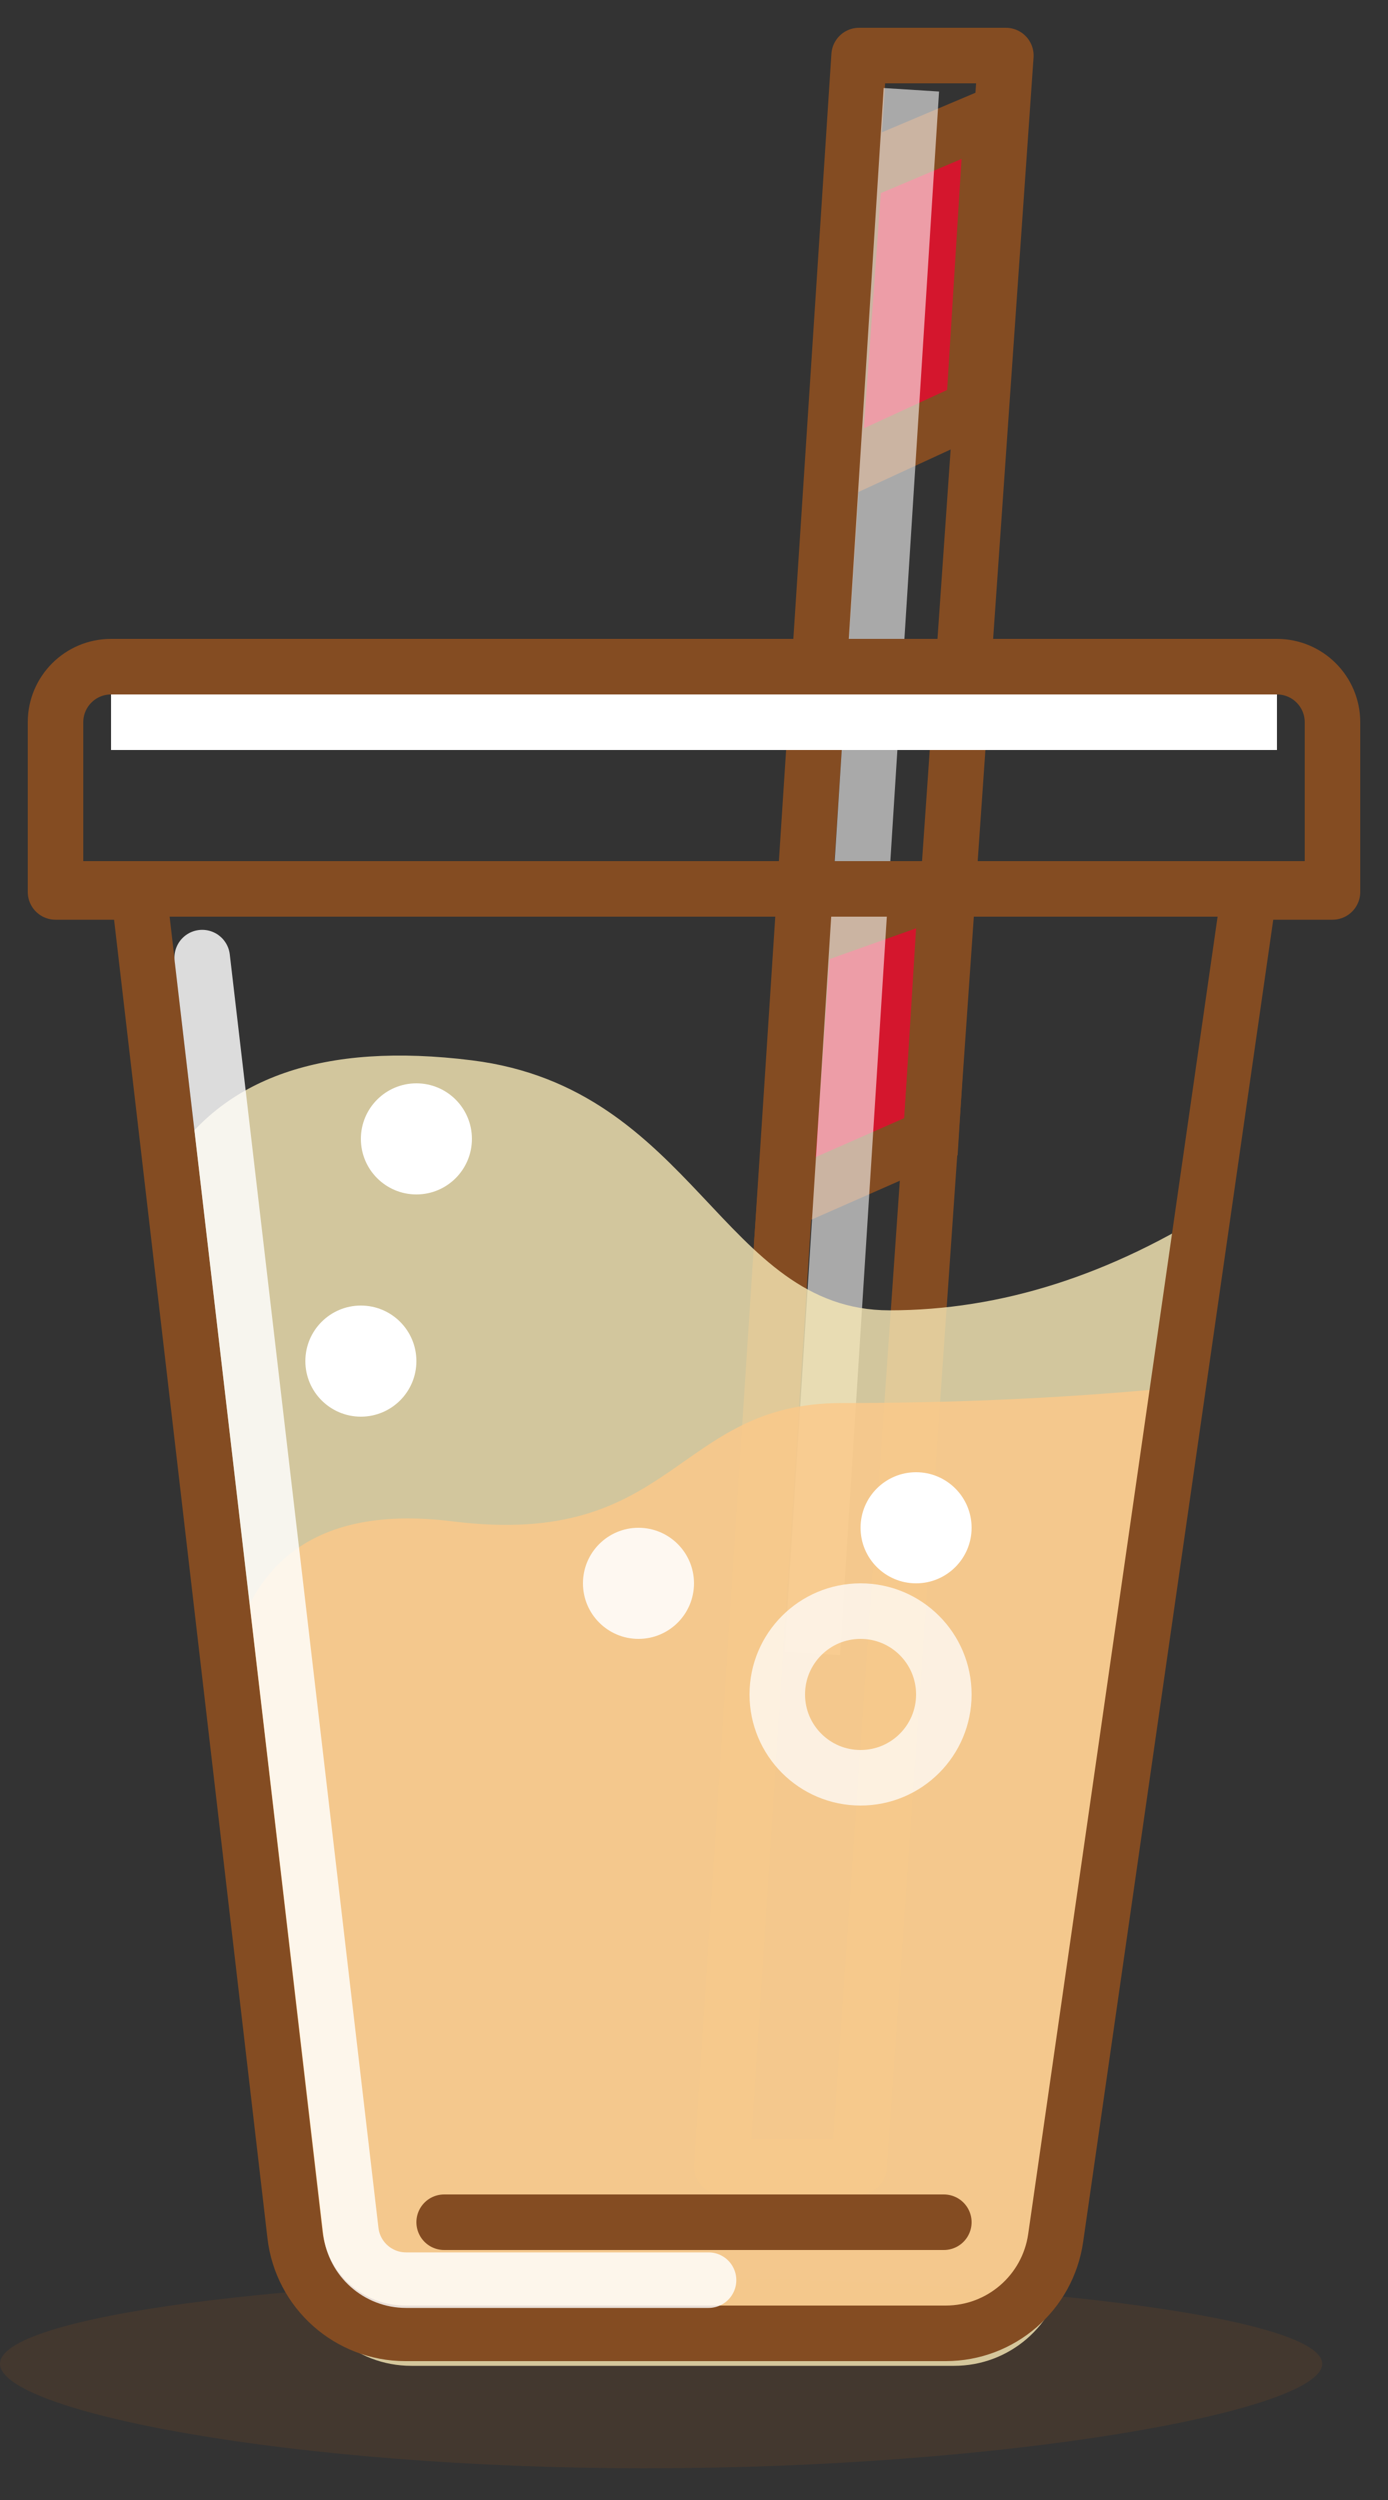 <?xml version="1.0" encoding="UTF-8"?>
<svg width="25px" height="45px" viewBox="0 0 25 45" version="1.1" xmlns="http://www.w3.org/2000/svg" xmlns:xlink="http://www.w3.org/1999/xlink">
    <rect x="0" y="0" width="25" height="45" fill="#333333" stroke="none"/>
    <!-- Generator: Sketch 64 (93537) - https://sketch.com -->
    <title>drinks</title>
    <desc>Created with Sketch.</desc>
    <g id="Page-1" stroke="none" stroke-width="1" fill="none" fill-rule="evenodd">
        <g id="drinks" transform="translate(-2, 0)">
            <polygon id="Path" points="0 0 28 0 28 44 0 44"></polygon>
            <polygon id="Path" stroke="#844C22" fill="#D4162D" fill-rule="nonzero" points="19.046 15.985 16.466 16.902 16.135 21.619 18.768 20.46"></polygon>
            <g id="Group" transform="translate(15, 1)">
                <polygon id="Path" stroke="#844C22" stroke-linecap="round" stroke-linejoin="round" points="2.474 38 5.117 0 2.474 0 0 38"></polygon>
                <ellipse id="Oval" cx="7.5" cy="10.314" rx="3.5" ry="3.8"></ellipse>
                <polygon id="Path" stroke="#844C22" fill="#D4162D" fill-rule="nonzero" points="4.868 1.086 2.388 2.135 2 7.518 4.54 6.348 4.85 1.378"></polygon>
                <line x1="3.415" y1="0.616" x2="1.632" y2="28.762" id="Path" stroke="#FFFFFF" opacity="0.579"></line>
            </g>
            <path d="M13.661,44.429 C20.101,44.429 25.815,43.404 25.815,42.549 C25.815,41.692 20.101,41 13.661,41 C7.221,41 2,41.693 2,42.548 C2,43.404 7.22,44.43 13.661,44.43 L13.661,44.429 Z" id="Path" fill-opacity="0.2" fill="#844C22" fill-rule="nonzero"></path>
            <line x1="3" y1="16" x2="26" y2="16" id="Path" stroke="#844C22"></line>
            <line x1="4" y1="13" x2="25" y2="13" id="Path" stroke="#FFFFFF"></line>
            <path d="M5,12.007 C5.04,12.002 5.08,12 5.121,12 M23.985,21.684 L21.168,40.875 C21.022,41.858 20.178,42.586 19.184,42.585 L9.409,42.585 C8.397,42.586 7.543,41.831 7.419,40.827 L5,21.001 C5.993,19.391 7.826,18.752 10.5,19.086 C14.511,19.586 15.013,23.586 18.021,23.586 C20.027,23.586 22.015,22.952 23.985,21.684 Z" id="Shape" fill="#F6E7B5" fill-rule="nonzero" opacity="0.812"></path>
            <path d="M22.91,25 L20.996,40.56 C20.85,41.543 20.006,42.271 19.012,42.27 L9.237,42.27 C8.225,42.271 7.371,41.516 7.247,40.512 L6,31.105 C6.096,28.292 7.481,27.052 10.156,27.385 C14.166,27.885 14.147,25.255 17.156,25.255 C19.161,25.255 21.08,25.17 22.911,25 L22.91,25 Z" id="Path" fill="#FBC889" fill-rule="nonzero" opacity="0.812"></path>
            <path d="M5,12.007 C5.04,12.002 5.08,12 5.121,12" id="Path" fill="#F6E7B5" fill-rule="nonzero"></path>
            <path d="M4,12 L25,12 C25.552,12 26,12.448 26,13 L26,16.055 L24.5,16.055 L21.014,40.285 C20.872,41.269 20.029,42 19.034,42 L9.301,42 C8.286,42 7.431,41.24 7.314,40.231 L4.5,16.055 L3,16.055 L3,13 C3,12.448 3.448,12 4,12 Z M10,40 L19,40" id="Shape" stroke="#844C22" stroke-linecap="round" stroke-linejoin="round"></path>
            <path d="M5.642,17.237 L8.32,40.16 C8.379,40.664 8.807,41.043 9.314,41.043 L14.762,41.043" id="Path" stroke="#FFFFFF" opacity="0.826" stroke-linecap="round" stroke-linejoin="round"></path>
            <circle id="Oval" fill="#FFFFFF" fill-rule="nonzero" cx="18.5" cy="27.5" r="1"></circle>
            <circle id="Oval" fill="#FFFFFF" fill-rule="nonzero" opacity="0.877" cx="13.5" cy="28.5" r="1"></circle>
            <circle id="Oval" fill="#FFFFFF" fill-rule="nonzero" cx="9.5" cy="20.5" r="1"></circle>
            <circle id="Oval" stroke="#FFFFFF" opacity="0.731" cx="17.5" cy="30.5" r="1.5"></circle>
            <circle id="Oval" fill="#FFFFFF" fill-rule="nonzero" cx="8.5" cy="24.5" r="1"></circle>
        </g>
    </g>
</svg>